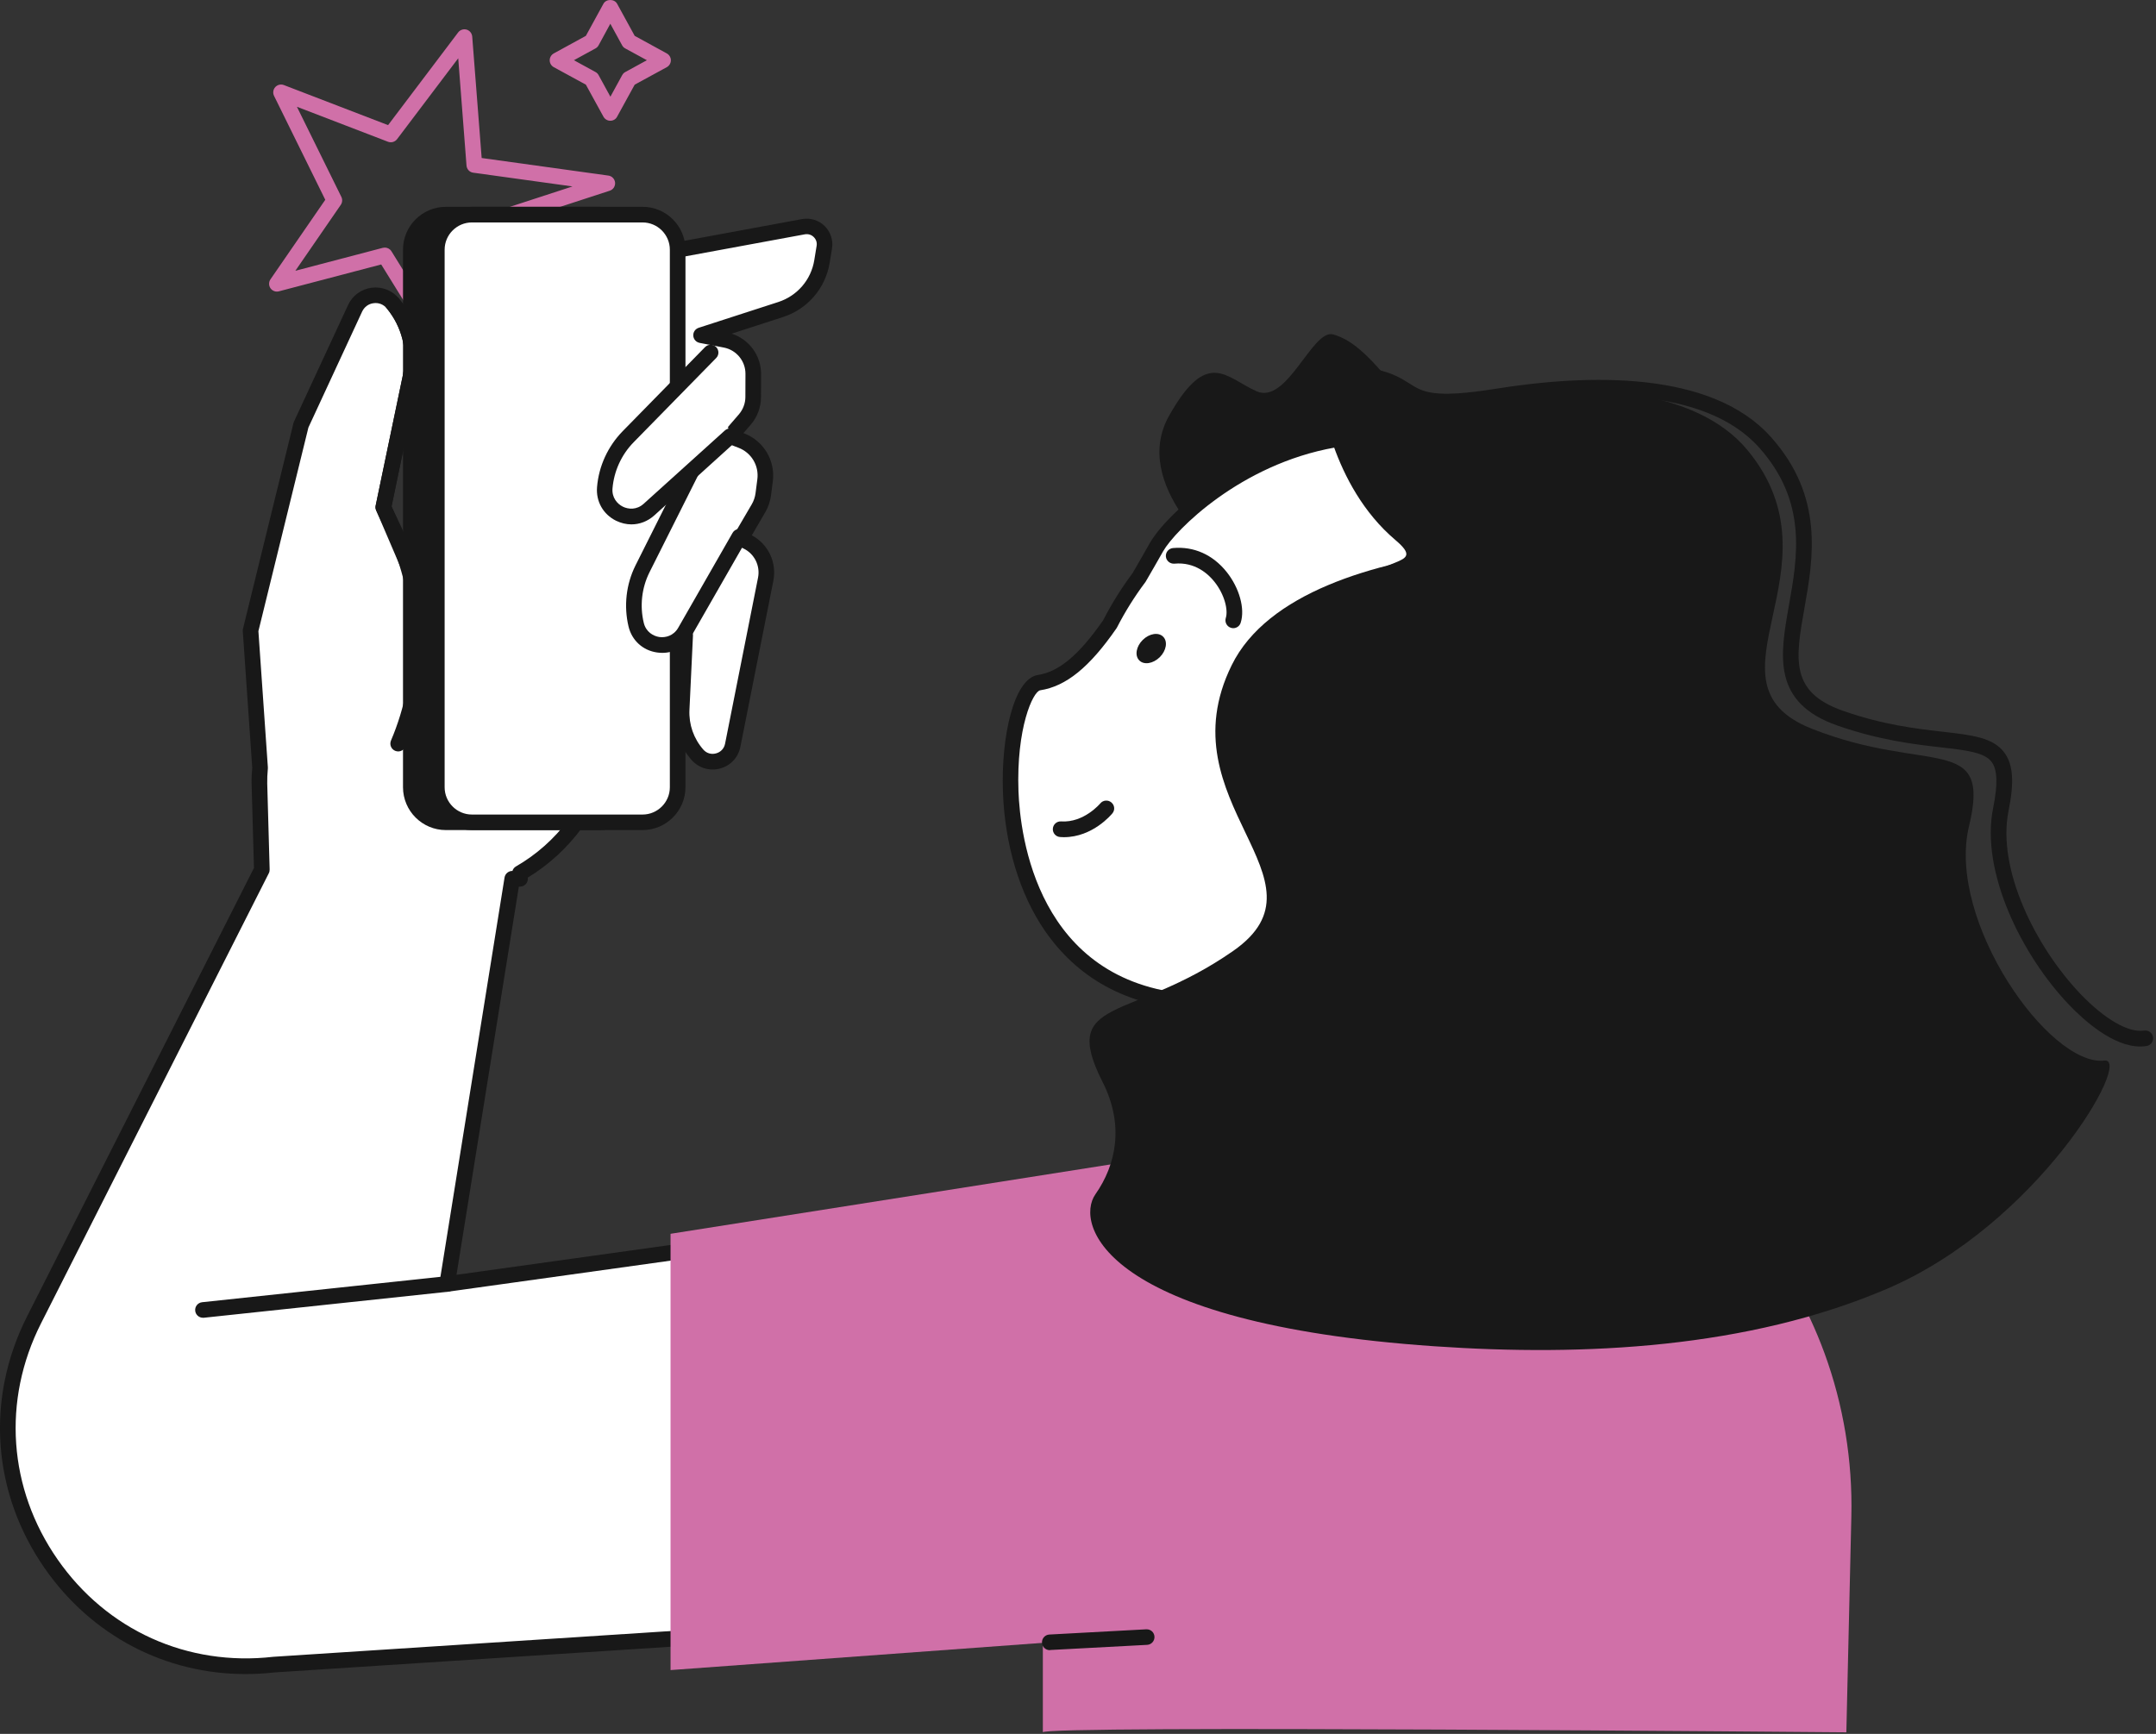 <svg width="276" height="222" viewBox="0 0 276 222" fill="none" xmlns="http://www.w3.org/2000/svg">
<rect x="0" y="0" width="276" height="222" fill="#333333" stroke="none"/>
<g clip-path="url(#clip0_1946_20761)">
<path d="M186.13 184.11L145.9 159.12L152.72 115.39L193.33 121.72L186.13 184.11Z" fill="white"/>
<path d="M186.13 185.11C185.95 185.11 185.76 185.06 185.6 184.96L145.37 159.97C145.03 159.76 144.85 159.36 144.91 158.97L151.73 115.23C151.82 114.68 152.32 114.31 152.87 114.4L193.47 120.73C194 120.81 194.37 121.3 194.31 121.83L187.11 184.22C187.07 184.56 186.86 184.86 186.55 185.01C186.42 185.07 186.28 185.11 186.13 185.11ZM146.99 158.62L185.32 182.42L192.23 122.55L153.56 116.52L146.99 158.62Z" fill="#181818"/>
<path d="M187.27 64.85C187.27 64.85 165.02 77.43 160.33 74.52C155.64 71.61 144.77 61.91 149.66 53.23C154.55 44.55 156.9 48.31 160.84 50.09C164.78 51.87 168 42.07 170.67 42.82C173.34 43.57 175.66 45.91 179.7 51.04C183.75 56.17 187.27 64.85 187.27 64.85Z" fill="#181818"/>
<path d="M180.53 135.85C190.36 134.56 199.82 129.54 206.64 121.09C220.42 104 217.86 79.7 201.61 65.99C174.96 43.49 151.24 64.45 148.03 70.08C147.28 71.4 146.55 72.68 145.83 73.9C144.39 75.82 143.14 77.83 142.08 79.9C139.21 84.05 136.36 86.88 133.01 87.39C127.9 88.17 123.8 126 152.23 128.27L180.53 135.85Z" fill="white"/>
<path d="M180.53 136.85C180.04 136.85 179.61 136.48 179.54 135.98C179.47 135.43 179.85 134.93 180.4 134.86C190.39 133.55 199.43 128.43 205.86 120.46C219.19 103.92 217.04 80.32 200.97 66.75C191.36 58.63 181.23 55.45 170.88 57.3C158.78 59.45 150.42 67.91 148.9 70.58C148.15 71.9 147.42 73.18 146.7 74.41C146.68 74.44 146.66 74.48 146.64 74.51C145.25 76.36 144.02 78.33 142.98 80.36C142.96 80.4 142.94 80.44 142.91 80.47C139.47 85.44 136.47 87.87 133.17 88.38C132.23 88.52 130.09 93.23 130.38 101.3C130.59 107 132.78 125.72 152.32 127.28C152.87 127.32 153.28 127.81 153.24 128.36C153.2 128.91 152.72 129.33 152.16 129.28C144.1 128.64 137.9 125.21 133.72 119.11C130.52 114.44 128.63 108.14 128.39 101.39C128.14 94.41 129.75 86.9 132.87 86.42C135.57 86.01 138.15 83.84 141.23 79.4C142.3 77.31 143.57 75.28 145 73.36C145.71 72.15 146.42 70.89 147.16 69.59C149.39 65.67 158.53 57.47 170.52 55.33C181.48 53.38 192.16 56.71 202.25 65.22C219.16 79.5 221.43 104.32 207.41 121.71C200.66 130.09 191.16 135.46 180.65 136.84C180.62 136.85 180.57 136.85 180.53 136.85Z" fill="#181818"/>
<path d="M209.56 60.66C198.5 51.75 184.14 49.6 171.24 53.58C174.75 55.12 178.11 57.1 181.2 59.59C202.2 76.52 203.78 109.4 184.73 133.04C183.67 134.35 182.57 135.6 181.43 136.8C193.91 136.72 206.4 131.11 215.01 120.43C229.96 101.9 227.51 75.13 209.56 60.66Z" fill="#181818"/>
<path d="M169.07 50.45C169.07 50.45 170.34 62.12 178.64 69.15C183.03 72.87 175.85 70.78 173.47 76.25C171.09 81.72 173.03 129.72 173.03 129.72C173.17 133.61 175.84 136.96 179.6 137.97L190.93 141.03L196.44 131.12L210.47 86.68C210.47 86.68 192.98 48.39 169.07 50.45Z" fill="#181818"/>
<path d="M136.19 107.19C136.03 107.19 135.87 107.18 135.71 107.17C135.16 107.13 134.74 106.66 134.78 106.1C134.82 105.55 135.29 105.13 135.85 105.17C138.76 105.36 140.83 102.89 140.85 102.87C141.2 102.44 141.83 102.38 142.26 102.73C142.69 103.08 142.76 103.7 142.41 104.13C142.3 104.26 139.9 107.19 136.19 107.19Z" fill="#181818"/>
<path d="M157.88 80.43C157.78 80.43 157.68 80.41 157.57 80.38C157.04 80.21 156.76 79.65 156.92 79.12C157.24 78.13 156.78 76.13 155.46 74.48C154.69 73.51 152.99 71.92 150.34 72.17C149.79 72.21 149.3 71.81 149.25 71.26C149.2 70.71 149.61 70.22 150.16 70.17C152.82 69.93 155.25 71.01 157.02 73.22C158.66 75.27 159.4 77.94 158.83 79.72C158.7 80.16 158.3 80.43 157.88 80.43Z" fill="#181818"/>
<path d="M148.46 84.15C147.61 84.98 146.44 85.17 145.84 84.55C145.24 83.94 145.44 82.77 146.29 81.93C147.14 81.1 148.31 80.91 148.91 81.53C149.51 82.14 149.31 83.31 148.46 84.15Z" fill="#181818"/>
<path d="M150.74 128.06L148.56 142.06C154.9 140.59 160.81 137.07 165.21 131.61C166.97 129.43 168.37 127.07 169.43 124.62C163.72 127.76 157.14 128.94 150.74 128.06Z" fill="#181818"/>
<path d="M171.64 148.43L57.24 164.39L65.57 112.51H66.57L66.55 111.79C72 108.66 75.99 103.42 77.51 97.22L80.4 85.45L87.7 81.33L87.25 90.83C87.15 92.95 87.87 95.02 89.27 96.62C90.7 98.25 93.37 97.53 93.79 95.41L98 74.15C98.39 72.18 97.4 70.2 95.59 69.32L94.81 68.94L97.07 65.08C97.39 64.53 97.6 63.91 97.69 63.28L97.92 61.5C98.21 59.3 96.95 57.19 94.88 56.4L93.47 55.86L95.33 53.71C96.02 52.91 96.4 51.89 96.41 50.84L96.42 47.88C96.43 45.76 94.92 43.93 92.84 43.52L89.74 42.92L99.93 39.62C102.71 38.72 104.75 36.35 105.22 33.47L105.52 31.63C105.78 30.07 104.41 28.73 102.86 29.02L81.79 32.91L62.94 45.16L53.14 74.42L49.08 64.95L52.59 48.11C53.27 44.84 52.43 41.43 50.29 38.85C48.94 37.22 46.35 37.56 45.47 39.48L38.54 54.42L32.08 80.74L33.3 98.31C33.24 98.98 33.2 99.67 33.22 100.36L33.53 111.37L4.36 168.99C-6.62 190.69 10.94 215.9 35.1 213.13L181.61 203.63L171.64 148.43Z" fill="white"/>
<path d="M31.43 214.34C21.18 214.34 11.75 209.45 5.73 200.81C-1.01 191.13 -1.86 179.07 3.47 168.54L32.51 111.13L32.21 100.38C32.19 99.73 32.22 99.07 32.29 98.29L31.08 80.8C31.07 80.7 31.08 80.59 31.11 80.49L37.57 54.17C37.59 54.11 37.61 54.05 37.63 53.99L44.56 39.05C45.12 37.84 46.25 37.01 47.58 36.84C48.91 36.67 50.21 37.18 51.06 38.21C53.4 41.04 54.32 44.72 53.57 48.31L50.13 64.85L53.03 71.62L62 44.85C62.07 44.64 62.21 44.45 62.4 44.33L81.25 32.08C81.36 32.01 81.48 31.96 81.61 31.94L102.68 28.05C103.73 27.86 104.81 28.19 105.57 28.94C106.33 29.69 106.68 30.76 106.51 31.81L106.21 33.65C105.67 36.91 103.39 39.57 100.24 40.59L93.67 42.72C95.89 43.44 97.44 45.52 97.43 47.9L97.42 50.86C97.41 52.15 96.95 53.4 96.1 54.38L95.17 55.45L95.25 55.48C97.76 56.44 99.28 58.98 98.93 61.65L98.7 63.43C98.6 64.2 98.35 64.93 97.95 65.61L96.24 68.54C98.34 69.65 99.47 72.02 99 74.36L94.78 95.62C94.51 96.98 93.51 98.05 92.17 98.4C90.83 98.76 89.43 98.33 88.52 97.29C86.94 95.49 86.14 93.18 86.25 90.79L86.62 83.1L81.27 86.12L78.49 97.47C76.97 103.65 73.01 109.05 67.57 112.36V112.49C67.58 112.76 67.48 113.02 67.29 113.22C67.1 113.41 66.84 113.52 66.57 113.52H66.42L58.44 163.22L171.49 147.45C172.02 147.37 172.52 147.73 172.61 148.26L182.59 203.46C182.64 203.74 182.57 204.03 182.39 204.25C182.21 204.47 181.95 204.61 181.67 204.63L35.16 214.13C33.91 214.27 32.66 214.34 31.43 214.34ZM33.08 80.81L34.29 98.23C34.29 98.28 34.29 98.34 34.29 98.39C34.22 99.12 34.2 99.73 34.21 100.32L34.52 111.33C34.52 111.5 34.49 111.66 34.41 111.81L5.25 169.44C0.26 179.3 1.06 190.6 7.37 199.66C13.68 208.73 24.01 213.39 34.98 212.13L180.42 202.7L170.81 149.55L57.38 165.38C57.07 165.43 56.75 165.32 56.53 165.09C56.31 164.86 56.21 164.55 56.26 164.23L64.59 112.35C64.67 111.87 65.09 111.51 65.58 111.51H65.6C65.67 111.27 65.83 111.06 66.06 110.93C71.29 107.92 75.11 102.84 76.55 96.99L79.44 85.22C79.51 84.95 79.68 84.72 79.92 84.59L87.22 80.47C87.54 80.29 87.93 80.3 88.24 80.49C88.55 80.68 88.73 81.03 88.71 81.39L88.26 90.89C88.17 92.76 88.8 94.56 90.03 95.97C90.44 96.44 91.05 96.63 91.66 96.46C92.27 96.3 92.7 95.83 92.82 95.22L97.04 73.96C97.34 72.44 96.58 70.9 95.18 70.23L94.4 69.85C94.15 69.73 93.96 69.51 93.88 69.24C93.8 68.97 93.83 68.68 93.97 68.44L96.23 64.58C96.49 64.14 96.65 63.66 96.72 63.15L96.95 61.37C97.18 59.62 96.19 57.96 94.54 57.33L93.13 56.79C92.83 56.67 92.6 56.42 92.52 56.1C92.44 55.78 92.52 55.45 92.73 55.2L94.59 53.05C95.12 52.43 95.42 51.64 95.42 50.83L95.43 47.87C95.44 46.23 94.27 44.81 92.66 44.5L89.56 43.9C89.11 43.81 88.78 43.44 88.75 42.98C88.72 42.52 89.01 42.11 89.44 41.97L99.63 38.67C102.06 37.88 103.83 35.83 104.24 33.31L104.54 31.47C104.61 31.05 104.47 30.64 104.17 30.35C103.87 30.05 103.46 29.93 103.04 30L82.17 33.85L63.77 45.8L54.08 74.73C53.95 75.12 53.59 75.39 53.17 75.41C52.74 75.43 52.37 75.19 52.21 74.8L48.15 65.33C48.07 65.14 48.05 64.93 48.09 64.73L51.6 47.9C52.22 44.91 51.46 41.84 49.51 39.48C49.09 38.97 48.47 38.73 47.82 38.82C47.17 38.9 46.64 39.3 46.36 39.89L39.48 54.74L33.08 80.81Z" fill="#181818"/>
<path d="M57.48 46.97C57.14 46.97 56.81 46.8 56.63 46.5L48.8 33.86L35.7 37.3C35.3 37.41 34.87 37.25 34.63 36.91C34.39 36.57 34.39 36.11 34.62 35.77L41.64 25.58L35.08 12.27C34.9 11.9 34.96 11.46 35.24 11.15C35.52 10.85 35.95 10.74 36.34 10.89L49.68 16.02L58.65 4.15C58.9 3.82 59.33 3.68 59.73 3.79C60.13 3.91 60.41 4.26 60.45 4.67L61.66 20.23L77.88 22.48C78.34 22.54 78.7 22.92 78.74 23.38C78.78 23.84 78.5 24.28 78.05 24.42L60.09 30.27L58.48 46.06C58.44 46.49 58.13 46.84 57.71 46.93C57.63 46.96 57.56 46.97 57.48 46.97ZM49.26 31.7C49.6 31.7 49.92 31.87 50.11 32.17L56.78 42.94L58.16 29.43C58.2 29.04 58.47 28.7 58.84 28.58L73.29 23.87L60.58 22.11C60.11 22.05 59.76 21.67 59.72 21.2L58.66 7.46L50.83 17.82C50.56 18.17 50.09 18.31 49.67 18.15L38.01 13.67L43.7 25.21C43.86 25.54 43.83 25.92 43.63 26.22L37.81 34.67L49.01 31.73C49.09 31.71 49.18 31.7 49.26 31.7Z" fill="#D070A8"/>
<path d="M50.97 96.21C50.84 96.21 50.71 96.18 50.58 96.13C50.07 95.91 49.84 95.33 50.05 94.82C53.66 86.36 53.49 76.72 49.58 68.39L48.16 65.37C48.07 65.17 48.04 64.95 48.09 64.74L51.6 47.9C52.22 44.91 51.46 41.84 49.51 39.48C49.16 39.06 49.22 38.42 49.64 38.07C50.07 37.72 50.7 37.78 51.05 38.2C53.39 41.03 54.31 44.71 53.56 48.3L50.12 64.82L51.4 67.54C55.55 76.39 55.73 86.61 51.9 95.6C51.73 95.98 51.36 96.21 50.97 96.21Z" fill="#181818"/>
<path d="M57.08 105.28H76.74C79.22 105.28 81.23 103.27 81.23 100.79V31.97C81.23 29.49 79.22 27.48 76.74 27.48H57.08C54.6 27.48 52.59 29.49 52.59 31.97V100.8C52.59 103.27 54.6 105.28 57.08 105.28Z" fill="#181818"/>
<path d="M76.74 106.28H57.08C54.05 106.28 51.59 103.82 51.59 100.79V31.97C51.59 28.94 54.05 26.48 57.08 26.48H76.74C79.77 26.48 82.23 28.94 82.23 31.97V100.8C82.23 103.82 79.77 106.28 76.74 106.28ZM57.08 28.48C55.16 28.48 53.59 30.05 53.59 31.97V100.8C53.59 102.72 55.16 104.29 57.08 104.29H76.74C78.66 104.29 80.23 102.72 80.23 100.8V31.97C80.23 30.05 78.66 28.48 76.74 28.48H57.08Z" fill="#181818"/>
<path d="M60.41 105.28H82.26C84.74 105.28 86.75 103.27 86.75 100.79V31.97C86.75 29.49 84.74 27.48 82.26 27.48H60.41C57.93 27.48 55.92 29.49 55.92 31.97V100.8C55.92 103.27 57.93 105.28 60.41 105.28Z" fill="white"/>
<path d="M82.25 106.28H60.41C57.38 106.28 54.92 103.82 54.92 100.79V31.97C54.92 28.94 57.38 26.48 60.41 26.48H82.26C85.29 26.48 87.75 28.94 87.75 31.97V100.8C87.74 103.82 85.28 106.28 82.25 106.28ZM60.41 28.48C58.49 28.48 56.92 30.05 56.92 31.97V100.8C56.92 102.72 58.49 104.29 60.41 104.29H82.26C84.18 104.29 85.75 102.72 85.75 100.8V31.97C85.75 30.05 84.18 28.48 82.26 28.48H60.41Z" fill="#181818"/>
<path d="M88.44 60.5L82.25 72.84C81.16 75.05 80.87 77.58 81.44 79.98C82.15 82.97 86.16 83.55 87.69 80.88L94.65 68.73L88.44 60.5Z" fill="white"/>
<path d="M84.78 83.59C84.56 83.59 84.34 83.57 84.11 83.54C82.29 83.28 80.89 82 80.46 80.21C79.84 77.59 80.15 74.81 81.35 72.4L87.54 60.05C87.79 59.56 88.39 59.36 88.88 59.6C89.37 59.85 89.57 60.45 89.33 60.94L83.14 73.28C82.15 75.27 81.89 77.57 82.41 79.74C82.69 80.91 83.62 81.44 84.4 81.56C85.18 81.67 86.22 81.42 86.82 80.38L93.78 68.23C94.05 67.75 94.67 67.58 95.14 67.86C95.62 68.13 95.78 68.75 95.51 69.22L88.55 81.37C87.75 82.78 86.34 83.59 84.78 83.59Z" fill="#181818"/>
<path d="M90.97 45.15L80.41 55.92C78.68 57.68 77.63 59.99 77.42 62.45C77.16 65.52 80.79 67.31 83.08 65.25L93.47 55.87L90.97 45.15Z" fill="white"/>
<path d="M80.83 67.14C80.17 67.14 79.5 66.98 78.86 66.67C77.21 65.85 76.28 64.2 76.43 62.37C76.65 59.68 77.82 57.15 79.7 55.22L90.26 44.44C90.65 44.05 91.28 44.04 91.67 44.43C92.06 44.82 92.07 45.45 91.68 45.84L81.12 56.62C79.56 58.21 78.6 60.31 78.41 62.53C78.31 63.73 79.03 64.52 79.73 64.87C80.44 65.22 81.51 65.31 82.4 64.5L92.79 55.12C93.2 54.75 93.83 54.78 94.2 55.19C94.57 55.6 94.54 56.23 94.13 56.6L83.75 66C82.91 66.75 81.88 67.14 80.83 67.14Z" fill="#181818"/>
<path d="M133.5 221.81V151.56L177.62 141.03C201.01 135.45 224.69 149.08 233.55 173.22C235.99 179.88 237.17 187.01 237 194.17L236.36 221.8C236.37 221.81 132.62 220.85 133.5 221.81Z" fill="#D070A8"/>
<path d="M171.64 144.44L85.84 157.97V213.83L181.61 206.82L171.64 144.44Z" fill="#D070A8"/>
<path d="M134.39 211.28C133.86 211.28 133.42 210.87 133.39 210.33C133.36 209.78 133.78 209.31 134.33 209.28L146.74 208.61C147.31 208.59 147.76 209 147.79 209.55C147.82 210.1 147.4 210.57 146.85 210.6L134.44 211.26C134.43 211.28 134.41 211.28 134.39 211.28Z" fill="#181818"/>
<path d="M78.13 15.46C77.76 15.46 77.43 15.26 77.25 14.94L75 10.84L70.89 8.6C70.57 8.42 70.37 8.09 70.37 7.72C70.37 7.35 70.57 7.02 70.89 6.84L75 4.59L77.25 0.48C77.6 -0.16 78.65 -0.16 79 0.48L81.25 4.59L85.36 6.84C85.68 7.02 85.88 7.35 85.88 7.72C85.88 8.09 85.68 8.42 85.36 8.6L81.25 10.84L79 14.94C78.84 15.26 78.5 15.46 78.13 15.46ZM73.47 7.71L76.23 9.22C76.4 9.31 76.54 9.45 76.63 9.62L78.14 12.38L79.65 9.62C79.74 9.45 79.88 9.31 80.05 9.22L82.81 7.71L80.04 6.2C79.87 6.11 79.73 5.97 79.64 5.8L78.13 3.04L76.63 5.8C76.54 5.97 76.4 6.11 76.23 6.2L73.47 7.71Z" fill="#D070A8"/>
<path d="M25.98 168.72C25.48 168.72 25.04 168.34 24.99 167.83C24.93 167.28 25.33 166.79 25.88 166.73L57.14 163.4C57.7 163.35 58.18 163.74 58.24 164.29C58.3 164.84 57.9 165.33 57.35 165.39L26.09 168.72C26.05 168.72 26.02 168.72 25.98 168.72Z" fill="#181818"/>
<path d="M273.98 133.99C270.52 133.99 266.84 130.71 264.87 128.65C258.8 122.3 253.51 111.6 255.15 103.46C255.76 100.44 255.7 98.57 254.98 97.58C254.07 96.33 251.73 96.06 248.48 95.69C245.15 95.31 240.58 94.78 235.2 92.89C226.8 89.94 227.88 83.9 229.01 77.5C230.12 71.27 231.37 64.21 225.19 57.3C218.17 49.44 203.13 49.96 191.75 51.77C183.06 53.16 181.33 52.06 179.33 50.79C178.44 50.22 177.51 49.64 175.66 49.24C175.12 49.13 174.77 48.59 174.89 48.05C175 47.51 175.53 47.17 176.08 47.28C178.29 47.75 179.41 48.46 180.41 49.09C182.14 50.19 183.5 51.05 191.45 49.78C203.33 47.88 219.08 47.42 226.7 55.95C233.53 63.59 232.12 71.49 231 77.84C229.85 84.32 229.09 88.6 235.88 90.99C241.05 92.81 245.3 93.3 248.72 93.69C252.47 94.12 255.18 94.43 256.61 96.39C257.71 97.91 257.87 100.14 257.12 103.84C255.62 111.31 260.62 121.28 266.33 127.26C269.43 130.5 272.48 132.26 274.48 131.95C275.02 131.87 275.54 132.24 275.62 132.79C275.7 133.34 275.33 133.85 274.78 133.93C274.5 133.97 274.24 133.99 273.98 133.99Z" fill="#181818"/>
<path d="M269.4 135.79C262.33 136.6 249.15 117.86 252.06 105.8C254.97 93.75 246.82 99.2 231.93 93.3C217.04 87.41 236.21 72.78 223.71 57.64C216.98 49.49 202.22 48.96 189.61 50.47C177.01 51.98 179.97 48.86 173.99 47.35C169.98 46.34 173.4 52.59 188.21 70.47C175.85 71.98 162.23 75.92 157.68 85.16C148.99 102.77 171 112.6 157.87 121.75C144.74 130.91 135.55 127.47 141.15 138.54C143.95 144.07 142.88 149.13 140.23 152.91C137.58 156.69 141.13 169.44 183.62 172.37C202.91 173.7 223.79 172.6 241.48 165.05C260.87 156.79 273.1 135.37 269.4 135.79Z" fill="#181818"/>
</g>
<defs>
<clipPath id="clip0_1946_20761">
<rect width="275.61" height="221.81" fill="white"/>
</clipPath>
</defs>
</svg>
